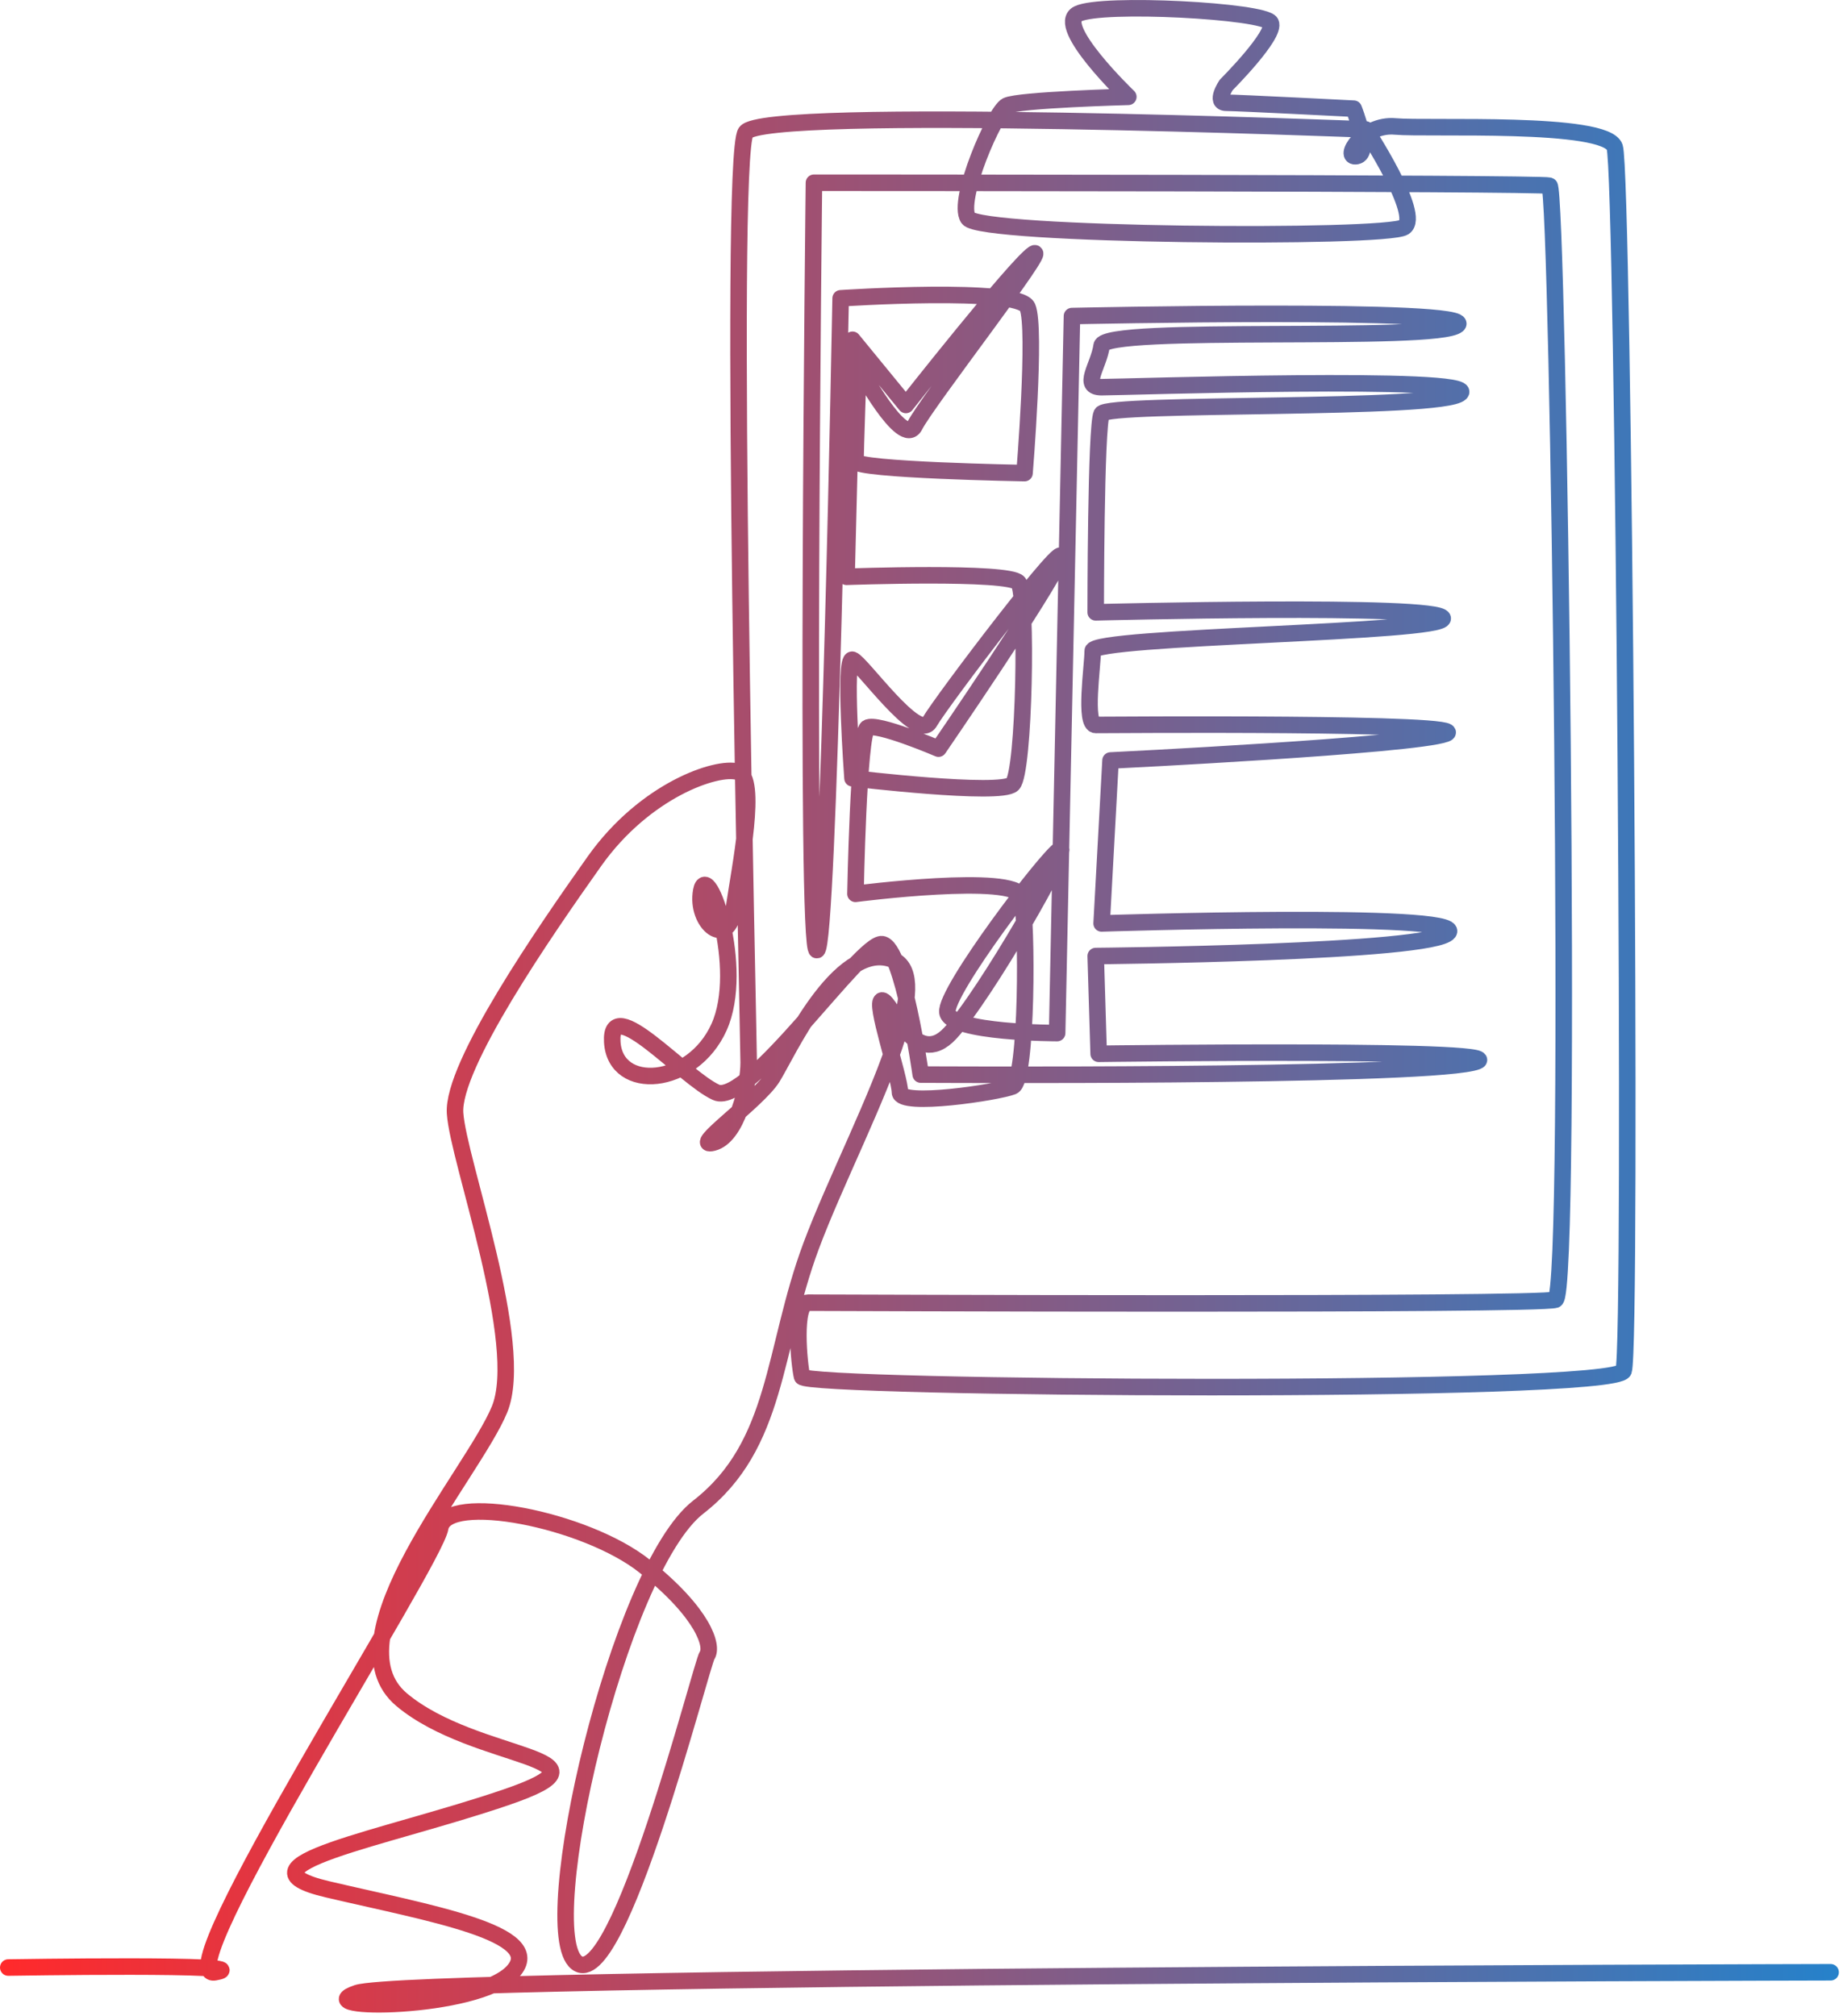 <svg xmlns="http://www.w3.org/2000/svg" width="223" height="244" fill="none"><path stroke="url(#a)" stroke-linecap="round" stroke-linejoin="round" stroke-width="2" d="M1 238.098s31.094-.506 24.994.571c-6.1 1.075 26.555-49.479 27.272-53.78.72-4.302 17.585-1.075 24.763 4.661 7.177 5.737 8.254 9.681 7.537 10.756-.719 1.076-10.767 41.145-15.79 37.201-5.025-3.944 5.023-47.599 14.713-55.127 9.689-7.53 8.972-19.003 13.637-31.552 2.851-7.669 8.249-18.152 10.541-25.635 1.459-4.761 1.66-8.307-.851-9.143-6.46-2.152-12.561 11.473-14.355 14.341-1.795 2.869-10.048 8.605-7.177 7.888 2.871-.717 4.306-6.811 4.306-9.68 0-2.868-2.512-109.353-.36-112.58 2.154-3.227 75.004-.358 75.004-.358s6.817 10.396 4.664 11.83c-2.152 1.435-51.317 1.077-52.752-1.075-1.436-2.15 3.23-12.907 4.665-13.624 1.435-.717 14.714-1.076 14.714-1.076s-8.972-8.604-6.101-10.039c2.871-1.433 22.608-.358 23.326 1.076.718 1.433-5.383 7.53-5.383 7.53s-1.435 2.15 0 2.15 15.432.718 15.432.718 2.153 5.378.359 5.737c-1.796.357.717-3.945 4.664-3.586 3.947.36 25.478-.716 26.556 2.51 1.076 3.227 2.153 145.206 1.076 148.075-1.076 2.868-99.046 2.152-99.405.717-.359-1.434-1.075-8.963.718-8.963 1.794 0 88.281.358 90.434-.359 2.154-.717.36-134.45-.717-134.809-1.077-.359-88.998-.359-88.998-.359s-1.077 93.219.359 92.86c1.435-.357 2.871-78.876 2.871-78.876s21.532-1.435 22.609 1.075c1.077 2.51-.359 20.078-.359 20.078s-20.456-.358-20.456-1.433c0-1.075.358-11.474.358-11.474s5.383 10.04 6.819 7.171c1.435-2.869 16.509-22.229 14.355-20.795-2.154 1.434-15.431 18.285-15.431 18.285l-6.46-7.888-.718 28.682s19.738-.716 20.814.718c1.077 1.434.718 22.946-.717 24.38-1.435 1.434-19.379-.716-19.379-.716s-1.076-14.7 0-14.342c1.077.36 7.895 10.04 9.331 7.53 1.435-2.51 17.226-23.304 15.789-19.72-1.435 3.585-14.713 22.946-14.713 22.946s-7.537-3.227-8.612-2.51c-1.078.718-1.436 20.078-1.436 20.078s19.379-2.51 20.096.359c.718 2.868.718 22.229-1.076 22.947-1.795.716-13.637 2.509-13.637.716s-3.23-11.115-2.154-11.115c1.077 0 3.948 8.604 8.255 3.944 4.306-4.66 14.714-22.945 13.277-22.229-1.435.717-13.995 17.21-13.636 19.719.359 2.51 13.277 2.51 13.277 2.51l1.795-86.766s49.164-1.076 46.652 1.076c-2.511 2.151-42.704 0-43.063 2.51-.359 2.509-2.512 5.02 0 5.02s45.575-1.435 43.422.716c-2.154 2.152-42.705 1.075-43.422 2.51-.717 1.434-.717 24.02-.717 24.02s41.627-1.075 41.986.718c.359 1.794-42.346 2.151-42.346 3.944 0 1.794-1.077 8.965.36 8.965 1.437 0 46.292-.359 42.345 1.075-3.948 1.434-40.551 3.226-40.551 3.226l-1.076 19.72s43.78-1.434 41.986 1.075c-1.794 2.509-42.703 2.869-42.703 2.869l.358 11.832s53.112-.717 45.216 1.076c-7.895 1.792-66.748 1.435-66.748 1.435s-2.154-15.418-4.666-15.776c-2.511-.359-16.148 19.72-20.096 17.927-3.947-1.794-12.918-12.19-12.56-6.096.359 6.096 9.689 5.38 12.919-1.791 3.23-7.171-1.435-20.437-2.153-16.493-.718 3.944 3.23 7.17 3.947 2.152.719-5.02 2.972-15.85.46-16.569-2.513-.717-11.225 2.228-17.327 10.831-6.1 8.605-17.226 24.739-16.866 30.476.358 5.736 8.613 27.966 5.383 35.854-3.23 7.888-20.814 27.607-11.843 35.136 8.972 7.53 27.274 6.813 12.561 11.832-14.714 5.018-33.734 8.246-21.533 11.114 12.202 2.869 26.716 5.313 22.41 9.975-4.306 4.661-25.28 4.725-18.822 2.574 6.46-2.152 178.28-2.512 178.28-2.512"/><defs><linearGradient id="a" x1="1" x2="222" y1="122" y2="122" gradientUnits="userSpaceOnUse"><stop stop-color="#FF2A2C"/><stop offset="1" stop-color="#2681CA"/></linearGradient></defs></svg>